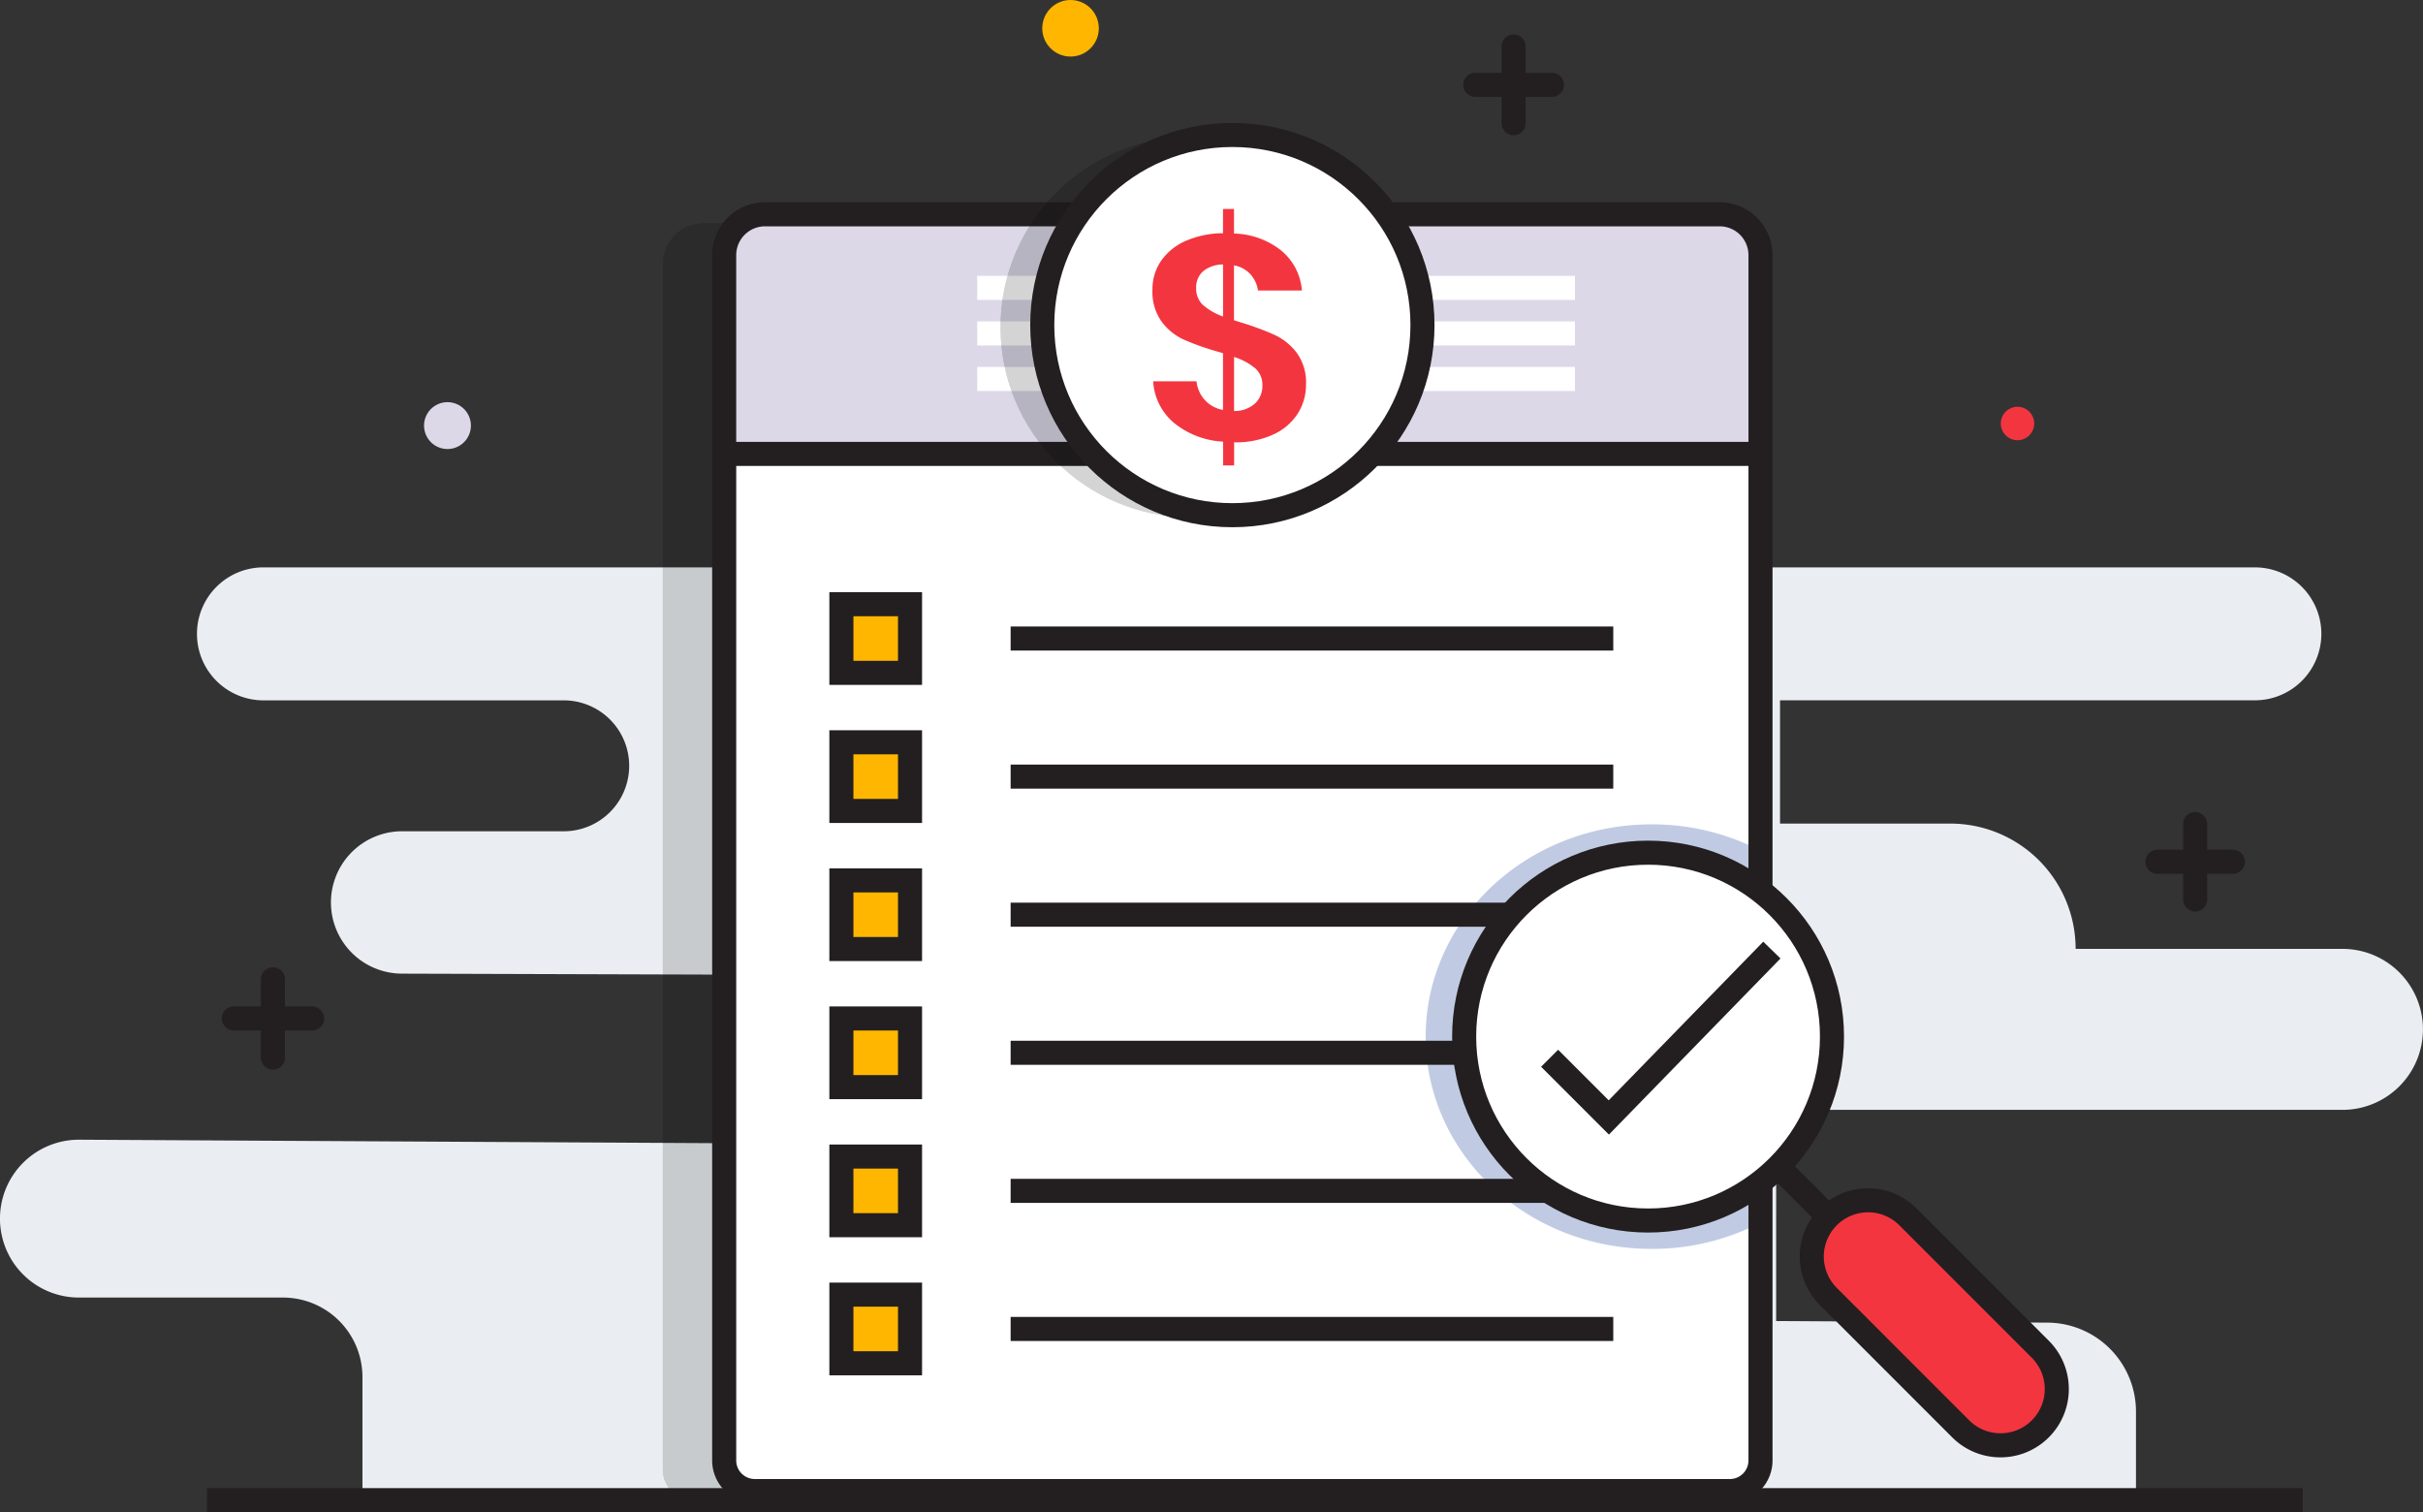 <svg xmlns="http://www.w3.org/2000/svg" width="151.033" height="94.257" viewBox="0 0 151.033 94.257">
  <rect x="0" y="0" width="151.033" height="94.257" fill="#333333" stroke="none"/>
  <g id="Product_Pricing" data-name="Product Pricing" transform="translate(-9.602 -49.747)">
    <g id="Group_92" data-name="Group 92" transform="translate(9.602 49.747)">
      <g id="Group_75" data-name="Group 75" transform="translate(91.958 2.897)">
        <line id="Line_180" data-name="Line 180" x2="4.781" transform="translate(0 2.391)" fill="none" stroke="#231f20" stroke-linecap="round" stroke-miterlimit="10" stroke-width="1.5"/>
        <line id="Line_181" data-name="Line 181" y1="4.782" transform="translate(2.391)" fill="none" stroke="#231f20" stroke-linecap="round" stroke-miterlimit="10" stroke-width="1.5"/>
      </g>
      <g id="Group_76" data-name="Group 76" transform="translate(134.478 51.363)">
        <line id="Line_182" data-name="Line 182" x2="4.705" transform="translate(0 2.353)" fill="none" stroke="#231f20" stroke-linecap="round" stroke-miterlimit="10" stroke-width="1.5"/>
        <line id="Line_183" data-name="Line 183" y1="4.705" transform="translate(2.353)" fill="none" stroke="#231f20" stroke-linecap="round" stroke-miterlimit="10" stroke-width="1.5"/>
      </g>
      <circle id="Ellipse_35" data-name="Ellipse 35" cx="1.042" cy="1.042" r="1.042" transform="translate(124.715 25.355)" fill="#f33540"/>
      <circle id="Ellipse_36" data-name="Ellipse 36" cx="1.763" cy="1.763" r="1.763" transform="translate(64.967)" fill="#ffb600"/>
      <g id="Group_77" data-name="Group 77" transform="translate(14.574 61.042)">
        <line id="Line_184" data-name="Line 184" x2="4.879" transform="translate(0 2.439)" fill="none" stroke="#231f20" stroke-linecap="round" stroke-miterlimit="10" stroke-width="1.5"/>
        <line id="Line_185" data-name="Line 185" y1="4.879" transform="translate(2.439)" fill="none" stroke="#231f20" stroke-linecap="round" stroke-miterlimit="10" stroke-width="1.5"/>
      </g>
      <circle id="Ellipse_37" data-name="Ellipse 37" cx="1.461" cy="1.461" r="1.461" transform="translate(26.432 25.067)" fill="#dcd8e8"/>
      <path id="Path_131" data-name="Path 131" d="M21.88,103.252h0a4.143,4.143,0,0,0,4.143,4.143H44.741a4.081,4.081,0,0,1,4.08,4.08h0a4.081,4.081,0,0,1-4.08,4.08H34.668a4.437,4.437,0,0,0-4.437,4.437h0a4.437,4.437,0,0,0,4.424,4.437l36.78.113.647,10.552-57.533-.314A4.919,4.919,0,0,0,9.6,139.7h0a4.919,4.919,0,0,0,4.919,4.919H27.239a4.956,4.956,0,0,1,4.956,4.956v7.673l110.549-.142v-5.379a5.545,5.545,0,0,0-5.511-5.545l-16.918-.1V132.92h35.3a5.017,5.017,0,0,0,5.017-5.018h0a5.017,5.017,0,0,0-5.017-5.017H138.982a7.809,7.809,0,0,0-7.808-7.809H120.556v-7.684h29.6a4.143,4.143,0,0,0,4.143-4.143h0a4.143,4.143,0,0,0-4.143-4.143H26.023A4.143,4.143,0,0,0,21.88,103.252Z" transform="translate(-9.602 -63.741)" fill="#eaeef2"/>
      <g id="Group_87" data-name="Group 87" transform="translate(41.319 13.357)">
        <g id="Group_79" data-name="Group 79" transform="translate(0 0.567)" opacity="0.15">
          <path id="Path_132" data-name="Path 132" d="M131.866,84.117v62.736a1.908,1.908,0,0,1-1.911,1.91H69.181a1.908,1.908,0,0,1-1.911-1.91V71.729a2.547,2.547,0,0,1,2.548-2.548h59.5a2.547,2.547,0,0,1,2.548,2.548Z" transform="translate(-67.27 -69.181)"/>
          <g id="Group_78" data-name="Group 78">
            <path id="Path_133" data-name="Path 133" d="M67.314,90.027h64.551v62.736a1.908,1.908,0,0,1-1.911,1.91H69.181a1.908,1.908,0,0,1-1.911-1.91V90.027Z" transform="translate(-67.27 -75.091)"/>
            <path id="Path_134" data-name="Path 134" d="M129.318,69.181a2.547,2.547,0,0,1,2.548,2.548V84.117H67.27V71.729a2.547,2.547,0,0,1,2.548-2.548Z" transform="translate(-67.27 -69.181)"/>
          </g>
          <path id="Path_135" data-name="Path 135" d="M131.866,84.117v62.736a1.908,1.908,0,0,1-1.911,1.91H69.181a1.908,1.908,0,0,1-1.911-1.91V71.729a2.547,2.547,0,0,1,2.548-2.548h59.5a2.547,2.547,0,0,1,2.548,2.548Z" transform="translate(-67.27 -69.181)"/>
        </g>
        <path id="Path_136" data-name="Path 136" d="M137.2,70.936V146.06a1.908,1.908,0,0,1-1.91,1.911H74.514a1.908,1.908,0,0,1-1.91-1.911V70.936a2.547,2.547,0,0,1,2.547-2.547h59.5A2.547,2.547,0,0,1,137.2,70.936Z" transform="translate(-68.782 -68.389)" fill="#fff"/>
        <path id="Path_137" data-name="Path 137" d="M154.5,123.1v23.185a14.625,14.625,0,0,1-6.782,1.639c-7.781,0-14.083-5.925-14.083-13.234s6.3-13.229,14.083-13.229A14.634,14.634,0,0,1,154.5,123.1Z" transform="translate(-86.086 -83.435)" fill="#4b6baf" opacity="0.35"/>
        <path id="Path_138" data-name="Path 138" d="M134.652,68.389a2.547,2.547,0,0,1,2.547,2.547V83.324H72.6V70.936a2.547,2.547,0,0,1,2.547-2.547Z" transform="translate(-68.782 -68.389)" fill="#dcd8e8"/>
        <path id="Path_139" data-name="Path 139" d="M137.2,70.936V146.06a1.908,1.908,0,0,1-1.91,1.911H74.514a1.908,1.908,0,0,1-1.91-1.911V70.936a2.547,2.547,0,0,1,2.547-2.547h59.5A2.547,2.547,0,0,1,137.2,70.936Z" transform="translate(-68.782 -68.389)" fill="none" stroke="#231f20" stroke-miterlimit="10" stroke-width="1.5"/>
        <line id="Line_186" data-name="Line 186" x2="64.551" transform="translate(3.866 14.935)" fill="none" stroke="#231f20" stroke-miterlimit="10" stroke-width="1.5"/>
        <line id="Line_187" data-name="Line 187" x2="37.259" transform="translate(19.593 4.586)" fill="none" stroke="#fff" stroke-miterlimit="10" stroke-width="1.5"/>
        <line id="Line_188" data-name="Line 188" x2="37.259" transform="translate(19.593 7.426)" fill="none" stroke="#fff" stroke-miterlimit="10" stroke-width="1.5"/>
        <line id="Line_189" data-name="Line 189" x2="37.259" transform="translate(19.593 10.266)" fill="none" stroke="#fff" stroke-miterlimit="10" stroke-width="1.5"/>
        <g id="Group_80" data-name="Group 80" transform="translate(11.127 24.304)">
          <rect id="Rectangle_129" data-name="Rectangle 129" width="4.279" height="4.279" fill="#ffb600"/>
          <rect id="Rectangle_130" data-name="Rectangle 130" width="4.279" height="4.279" fill="none" stroke="#231f20" stroke-miterlimit="10" stroke-width="1.5"/>
        </g>
        <g id="Group_81" data-name="Group 81" transform="translate(11.127 32.911)">
          <rect id="Rectangle_131" data-name="Rectangle 131" width="4.279" height="4.279" fill="#ffb600"/>
          <rect id="Rectangle_132" data-name="Rectangle 132" width="4.279" height="4.279" fill="none" stroke="#231f20" stroke-miterlimit="10" stroke-width="1.5"/>
        </g>
        <g id="Group_82" data-name="Group 82" transform="translate(11.127 41.518)">
          <rect id="Rectangle_133" data-name="Rectangle 133" width="4.279" height="4.279" fill="#ffb600"/>
          <rect id="Rectangle_134" data-name="Rectangle 134" width="4.279" height="4.279" fill="none" stroke="#231f20" stroke-miterlimit="10" stroke-width="1.5"/>
        </g>
        <g id="Group_83" data-name="Group 83" transform="translate(11.127 50.125)">
          <rect id="Rectangle_135" data-name="Rectangle 135" width="4.279" height="4.279" fill="#ffb600"/>
          <rect id="Rectangle_136" data-name="Rectangle 136" width="4.279" height="4.279" fill="none" stroke="#231f20" stroke-miterlimit="10" stroke-width="1.5"/>
        </g>
        <g id="Group_84" data-name="Group 84" transform="translate(11.127 58.732)">
          <rect id="Rectangle_137" data-name="Rectangle 137" width="4.279" height="4.279" fill="#ffb600"/>
          <rect id="Rectangle_138" data-name="Rectangle 138" width="4.279" height="4.279" fill="none" stroke="#231f20" stroke-miterlimit="10" stroke-width="1.5"/>
        </g>
        <g id="Group_85" data-name="Group 85" transform="translate(11.127 67.339)">
          <rect id="Rectangle_139" data-name="Rectangle 139" width="4.279" height="4.279" transform="translate(0 0)" fill="#ffb600"/>
          <rect id="Rectangle_140" data-name="Rectangle 140" width="4.279" height="4.279" transform="translate(0 0)" fill="none" stroke="#231f20" stroke-miterlimit="10" stroke-width="1.5"/>
        </g>
        <line id="Line_190" data-name="Line 190" x2="37.564" transform="translate(21.677 26.443)" fill="none" stroke="#231f20" stroke-miterlimit="10" stroke-width="1.5"/>
        <line id="Line_191" data-name="Line 191" x2="37.564" transform="translate(21.677 35.05)" fill="none" stroke="#231f20" stroke-miterlimit="10" stroke-width="1.5"/>
        <line id="Line_192" data-name="Line 192" x2="37.564" transform="translate(21.677 43.657)" fill="none" stroke="#231f20" stroke-miterlimit="10" stroke-width="1.5"/>
        <line id="Line_193" data-name="Line 193" x2="37.564" transform="translate(21.677 52.264)" fill="none" stroke="#231f20" stroke-miterlimit="10" stroke-width="1.5"/>
        <line id="Line_194" data-name="Line 194" x2="37.564" transform="translate(21.677 60.871)" fill="none" stroke="#231f20" stroke-miterlimit="10" stroke-width="1.5"/>
        <line id="Line_195" data-name="Line 195" x2="37.564" transform="translate(21.677 69.478)" fill="none" stroke="#231f20" stroke-miterlimit="10" stroke-width="1.5"/>
        <circle id="Ellipse_38" data-name="Ellipse 38" cx="11.464" cy="11.464" r="11.464" transform="translate(49.946 39.791)" fill="#fff"/>
        <g id="Group_86" data-name="Group 86" transform="translate(49.946 39.791)">
          <circle id="Ellipse_39" data-name="Ellipse 39" cx="11.464" cy="11.464" r="11.464" fill="none" stroke="#231f20" stroke-miterlimit="10" stroke-width="1.5"/>
          <line id="Line_196" data-name="Line 196" x2="3.112" y2="3.112" transform="translate(19.571 19.57)" fill="none" stroke="#231f20" stroke-miterlimit="10" stroke-width="1.5"/>
        </g>
        <path id="Path_140" data-name="Path 140" d="M176.5,168.407l-8.268-8.27a3.508,3.508,0,0,1,4.961-4.961l8.269,8.27a3.508,3.508,0,0,1-4.962,4.961Z" transform="translate(-95.602 -92.703)" fill="#f33540"/>
        <path id="Path_141" data-name="Path 141" d="M176.5,168.407l-8.268-8.27a3.508,3.508,0,0,1,4.961-4.961l8.269,8.27a3.508,3.508,0,0,1-4.962,4.961Z" transform="translate(-95.602 -92.703)" fill="none" stroke="#231f20" stroke-miterlimit="10" stroke-width="1.5"/>
        <path id="Path_142" data-name="Path 142" d="M144.416,139.144l3.689,3.689L158.269,132.4" transform="translate(-89.142 -86.538)" fill="none" stroke="#231f20" stroke-miterlimit="10" stroke-width="1.5"/>
      </g>
      <g id="Group_91" data-name="Group 91" transform="translate(62.367 8.413)">
        <g id="Group_89" data-name="Group 89" transform="translate(0 0.13)" opacity="0.17">
          <circle id="Ellipse_40" data-name="Ellipse 40" cx="11.85" cy="11.85" r="11.85"/>
          <g id="Group_88" data-name="Group 88" transform="translate(5.686 5.715)">
            <path id="Path_143" data-name="Path 143" d="M106.674,70.11a1.162,1.162,0,1,0-1.857,1.4l3.206,4.261-3.208,4.289a1.162,1.162,0,1,0,1.861,1.392l3.731-4.987a1.162,1.162,0,0,0,0-1.4Z" transform="translate(-104.583 -69.646)"/>
            <path id="Path_144" data-name="Path 144" d="M115.953,75.768l3.206-4.261a1.163,1.163,0,0,0-1.858-1.4l-3.73,4.958a1.162,1.162,0,0,0,0,1.4l3.73,4.987a1.162,1.162,0,1,0,1.861-1.392Z" transform="translate(-107.065 -69.646)"/>
          </g>
          <circle id="Ellipse_41" data-name="Ellipse 41" cx="11.85" cy="11.85" r="11.85"/>
        </g>
        <g id="Group_90" data-name="Group 90" transform="translate(2.6)">
          <circle id="Ellipse_42" data-name="Ellipse 42" cx="11.85" cy="11.85" r="11.85" fill="#fff"/>
          <circle id="Ellipse_43" data-name="Ellipse 43" cx="11.85" cy="11.85" r="11.85" fill="none" stroke="#231f20" stroke-miterlimit="10" stroke-width="1.5"/>
        </g>
      </g>
      <path id="Path_145" data-name="Path 145" d="M27.615,180.253H158.239" transform="translate(-14.709 -86.747)" fill="none" stroke="#231f20" stroke-miterlimit="10" stroke-width="1.5"/>
    </g>
    <g id="Group_93" data-name="Group 93" transform="translate(81.439 62.772)">
      <path id="Path_146" data-name="Path 146" d="M115.4,75.007a16.88,16.88,0,0,1,2.089.775,3.645,3.645,0,0,1,1.379,1.126,3.142,3.142,0,0,1,.567,1.955,3.351,3.351,0,0,1-.5,1.793,3.554,3.554,0,0,1-1.513,1.315,5.526,5.526,0,0,1-2.45.5h-.019v1.442h-.685V82.43a5.293,5.293,0,0,1-3.053-1.162,3.65,3.65,0,0,1-1.307-2.6h2.7a2.046,2.046,0,0,0,.5,1.144,2,2,0,0,0,1.153.64V76.917l-.36-.108a15.587,15.587,0,0,1-2.1-.747,3.582,3.582,0,0,1-1.369-1.117,3.174,3.174,0,0,1-.568-1.973,3.1,3.1,0,0,1,.568-1.856A3.661,3.661,0,0,1,112,69.89a5.883,5.883,0,0,1,2.261-.451V67.926h.685v1.532a4.913,4.913,0,0,1,2.982,1.09,3.6,3.6,0,0,1,1.252,2.46H116.44a1.888,1.888,0,0,0-.477-1.018,1.822,1.822,0,0,0-1.018-.55v3.423Zm-2.378-1.09a3.73,3.73,0,0,0,1.242.711V71.385a1.986,1.986,0,0,0-1.234.415,1.326,1.326,0,0,0-.441,1.063A1.378,1.378,0,0,0,113.017,73.917Zm3.225,6.145a1.5,1.5,0,0,0,.468-1.144,1.363,1.363,0,0,0-.459-1.072,3.843,3.843,0,0,0-1.307-.694V80.52A1.878,1.878,0,0,0,116.242,80.061Z" transform="translate(-109.864 -67.926)" fill="#f33540"/>
    </g>
  </g>
</svg>
